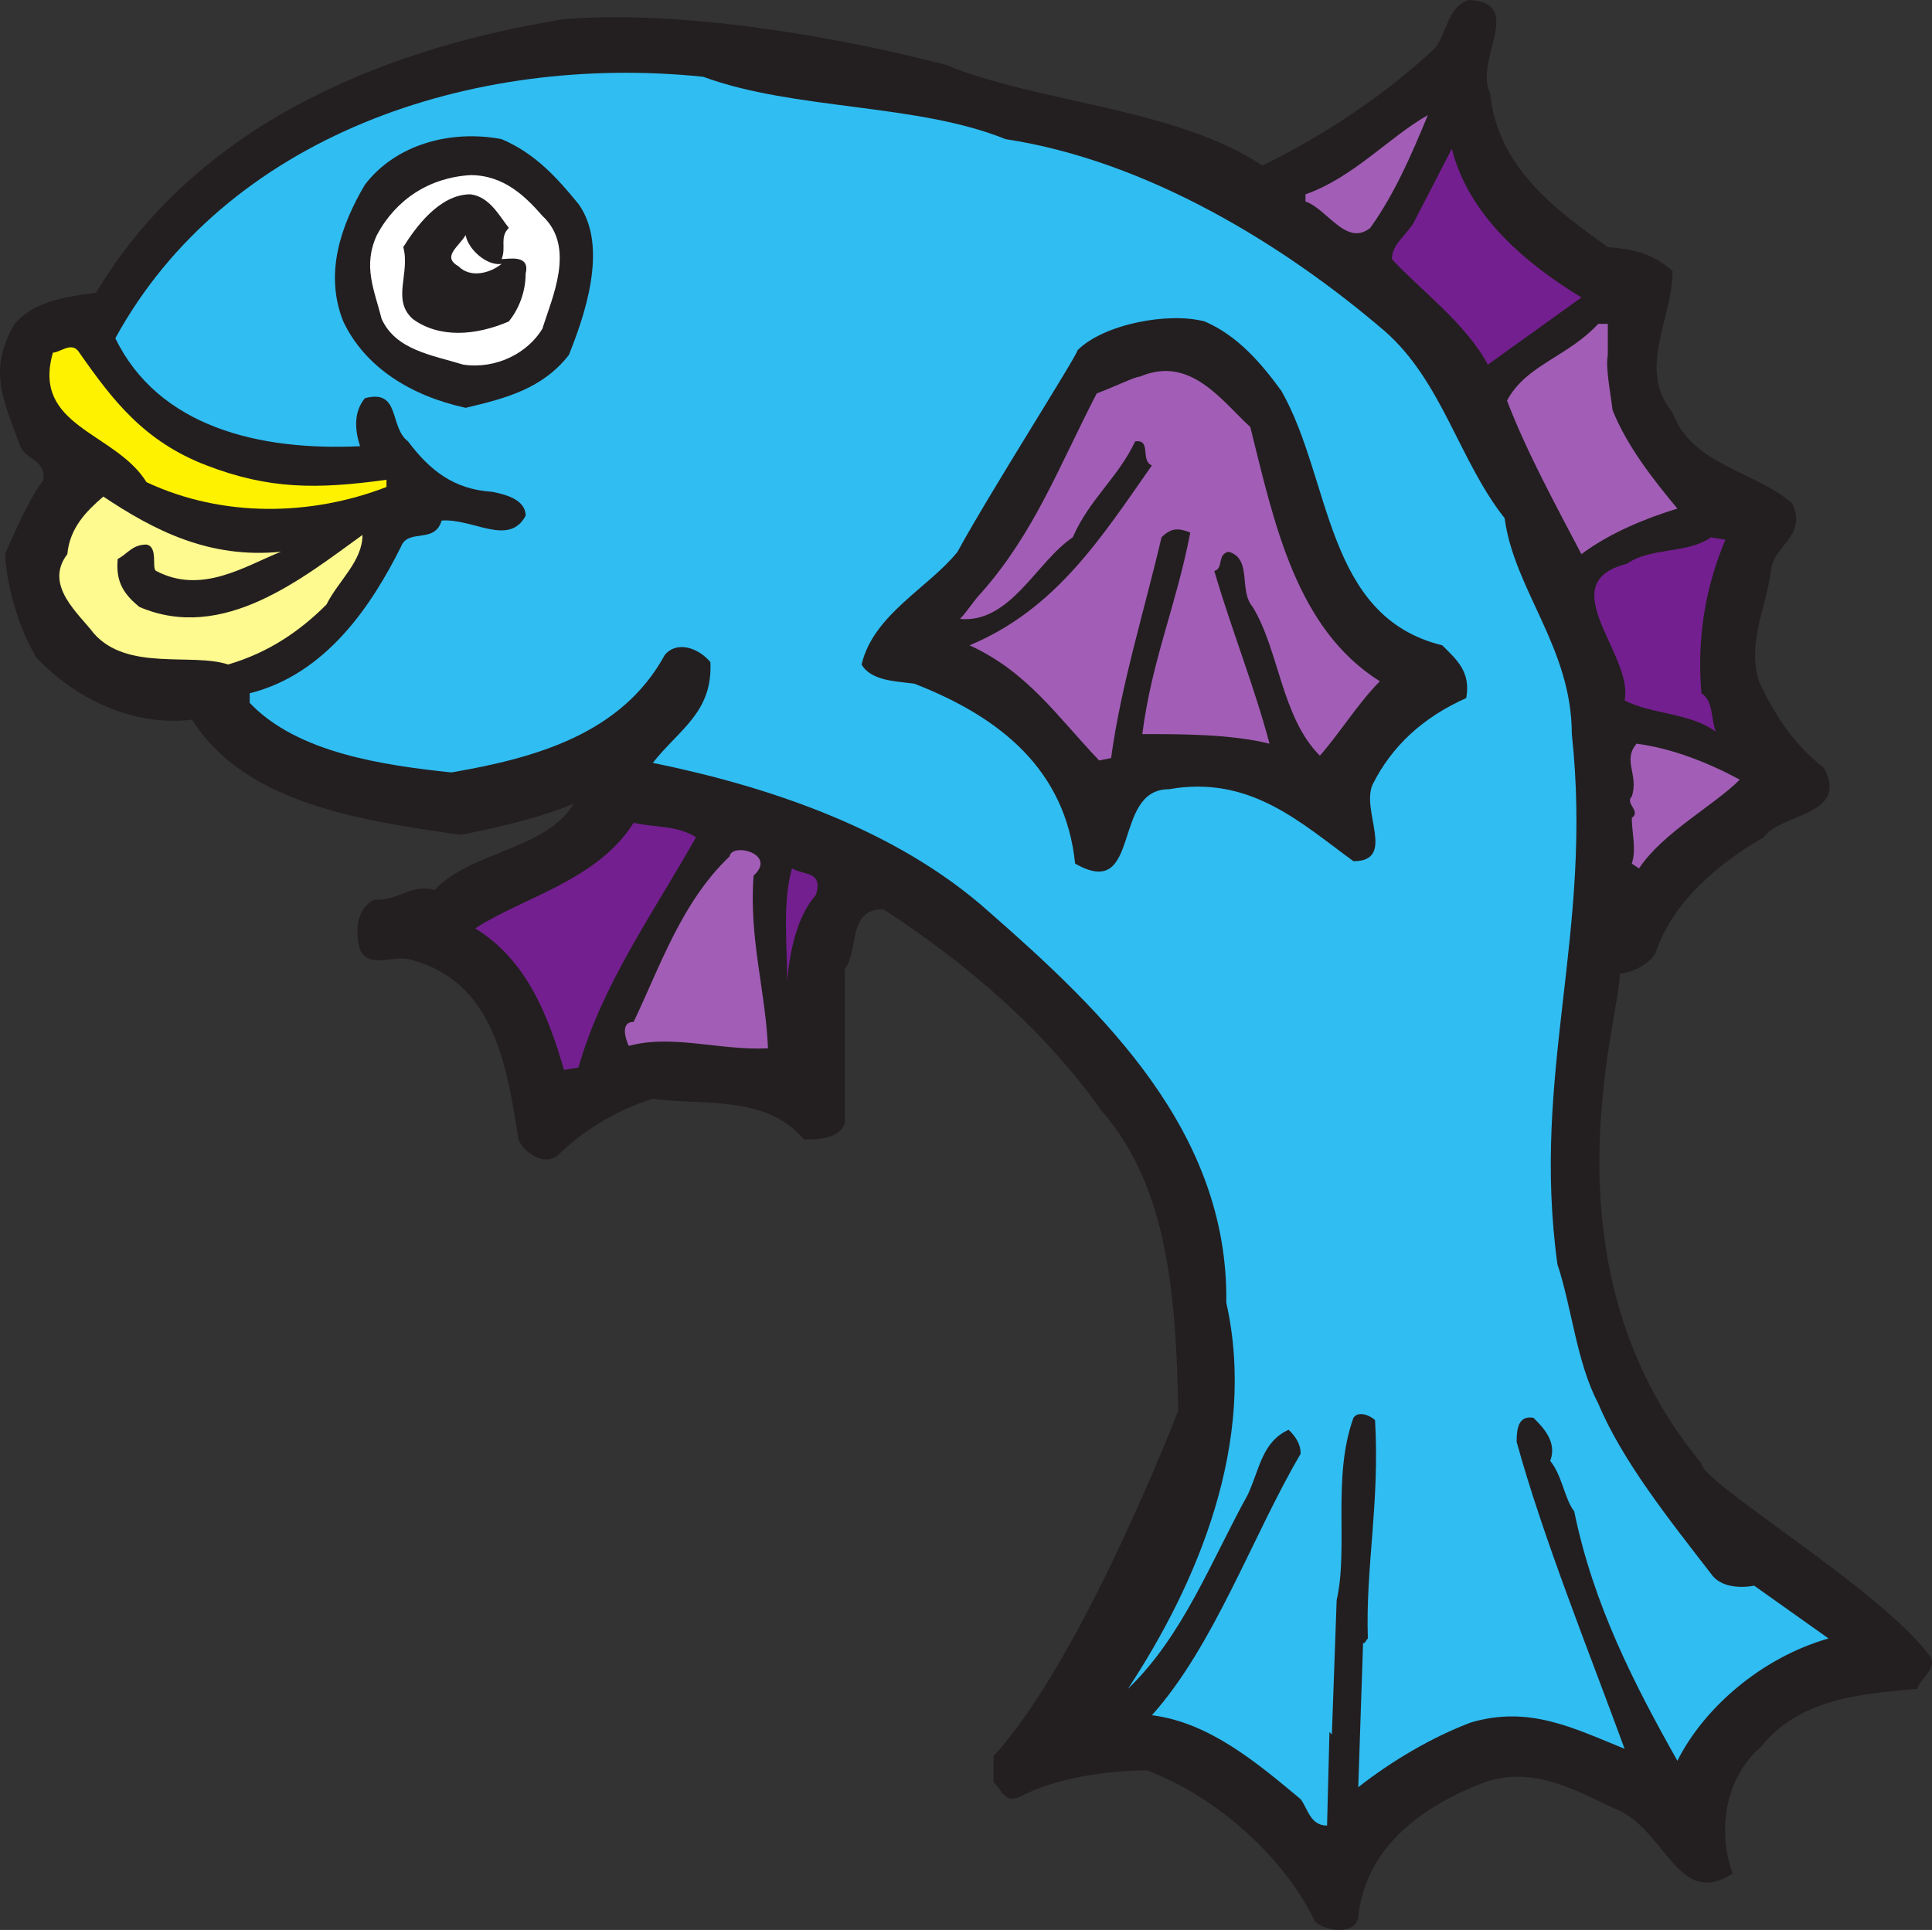 <svg xmlns="http://www.w3.org/2000/svg" width="603.882" height="603.375"><rect width="100%" height="100%" fill="#333333" stroke="none"/><path fill="#231f20" fill-rule="evenodd" d="M465.798 29.25c2.25 23.25 21 36.75 36.75 48 9 .75 14.25 2.25 20.25 7.5 0 15-11.25 30.75 0 44.25 6 16.5 25.5 18 37.5 28.5 4.5 10.5-6 12.75-6.75 21-1.5 11.25-7.5 22.5-3.75 34.5 4.5 9.75 10.5 19.5 20.25 27 8.25 15-13.5 14.25-18.75 21.75-14.25 8.25-28.5 20.25-33.75 36-1.5 3-6 6-11.25 6.75 0 14.25-25.5 91.5 25.5 153 0 6 55.5 39 71.25 60 3 3.75-3 7.5-3.75 10.5-17.25 1.5-36.75 3-48.75 18-10.5 9-14.25 24.75-9 39.75-17.25 11.25-21-14.25-36.75-20.25-12.75-6-27-14.25-42.75-7.5-18.75 7.5-35.25 20.25-37.5 41.25-.75 6-10.5 4.5-13.5 1.5-9.75-20.25-30.75-39-52.5-47.25-12 0-28.5 2.25-39.75 8.25-5.25 2.25-6-3-8.25-4.5V549c27.75-30 57.75-108 57.75-108-.75-35.25-3-69.75-24-93.75-18-25.5-42.75-46.5-68.25-63-11.25 0-7.5 12.75-12 18.75v48c-1.5 5.25-9 5.25-12.75 5.25-12-14.25-32.25-10.5-47.25-12.75-12 3.75-22.5 10.5-30 18-4.5 3-10.5-1.5-12-5.25-3.75-24.75-8.25-49.5-33.75-56.25-5.25-1.5-12.75 3-15.75-3-1.5-5.25-1.5-12.75 4.5-15.75 6.75.75 12-5.25 18.75-3 11.25-12 35.25-12.75 43.5-27-10.5 4.5-24 7.5-35.25 9.75-31.5-4.5-67.5-9.75-84-36-18.75 2.25-36.75-6.75-48.75-19.5-5.25-9-9-21-9.75-32.25 3.75-8.25 6.75-15.75 12-23.25.75-6.75-6-6-7.5-11.25-5.25-14.25-9.75-23.25-1.5-37.5 6-6.75 14.25-8.25 25.5-9.75 30-50.25 85.5-75.75 146.25-85.5 36-3 84.75 5.25 119.25 14.25 29.25 12 72 13.5 99 31.5 18.75-9 39-22.5 54-36.75 3.75-4.5 3.75-12.75 10.5-15 18 .75 1.5 18.75 6.75 29.25"/><path fill="#30bdf2" fill-rule="evenodd" d="M314.298 43.5c44.25 6.75 87 33 118.5 60 18 15.75 23.25 40.5 37.5 58.5 3 22.5 21 40.5 21 67.5 6.75 62.25-12.75 105.75-4.5 165.75 4.5 13.5 6 30.75 12.75 43.5 7.5 18 22.5 36.75 35.25 53.25 3 4.5 9.75 4.5 13.5 3.75l23.25 16.5c-21 6-39 21.75-47.25 38.25-13.5-24-26.25-48.75-32.25-78-3-3.75-3.75-11.25-7.5-15.75 2.25-6-2.25-10.5-5.25-13.5-4.5-.75-5.25 3-5.25 7.5 8.25 30 22.5 65.25 33.75 96-16.5-6.75-30-13.5-48-8.25-12 4.5-24.75 12-35.25 20.25l1.5-45c.75 0 .75-.75 1.5-1.5-.75-22.5 3.75-42 2.25-68.25-1.5-1.5-5.25-3-6.75-.75-6.75 18.75-1.5 40.5-5.25 57l-1.5 42-.75-.75-.75 29.25c-5.25 0-6-5.25-8.25-8.25-13.5-11.25-28.5-24-46.5-26.25 19.5-21.75 31.5-56.25 46.5-81.75 0-3-1.5-5.25-3.75-7.5-8.25 3.75-9 12-12.75 20.25-11.25 20.25-20.25 44.25-37.5 60.75 21.75-33 40.5-77.25 30.75-120.75.75-53.25-38.25-90.75-74.25-122.25-28.5-25.5-68.25-39-105-46.5 8.25-10.5 18.75-15.75 18-31.5-3.75-4.5-10.5-6.75-14.25-2.25-13.5 24.75-40.5 32.25-66.75 36.75-21-2.25-48-6-63-21.75v-3c24-6 38.25-27.75 47.25-45.75 2.25-6 10.5-.75 12.75-8.25 9.75-.75 21 8.25 26.25-1.5 0-5.25-6.75-6.75-10.5-7.5-12-.75-19.5-6.75-26.25-15.75-6-4.5-2.25-16.5-13.5-13.5-3.75 4.5-3 10.5-1.5 15-31.5 1.5-63-6-76.5-33.75 34.5-63 111-89.25 183.75-81.75 28.5 10.5 66.75 8.25 94.5 19.5"/><path fill="#a25eb6" fill-rule="evenodd" d="M428.298 71.25c-7.5 6-13.5-6-20.25-8.25v-2.25c15-5.25 26.25-18 38.25-24.75-5.25 12.75-10.5 24.75-18 35.25"/><path fill="#231f20" fill-rule="evenodd" d="M180.798 63.75c9.75 13.5 1.5 36-3 47.25-8.25 10.5-19.5 13.5-32.25 16.5-17.25-3.75-31.5-12.75-38.25-27-6-15-.75-30 6.75-42.75 9.75-12.75 27-17.25 42.75-14.25 10.5 4.5 17.25 12 24 20.25"/><path fill="#741f90" fill-rule="evenodd" d="m494.298 93-29.25 21c-6.75-12.75-21-23.25-30-33 0-4.5 4.5-7.5 6.75-11.25l12-23.25c5.25 21 23.25 36 40.5 46.5"/><path fill="#fff" fill-rule="evenodd" d="M169.548 67.5c10.5 9.75 3 25.5 0 35.25-4.5 7.5-14.25 12.75-24.75 11.25-9.75-3-21-4.5-25.5-14.25-2.25-9-6-16.5-1.5-26.25 6-11.25 16.5-18 29.25-18.75 10.5 0 17.25 6.75 22.5 12.75"/><path fill="#231f20" fill-rule="evenodd" d="M159.048 71.25c-3 3-.75 6-2.25 9.75 2.25 0 9-1.5 7.5 4.5 0 6-2.25 11.25-5.25 15-10.5 4.5-21.75 5.25-30-.75-6.75-6-.75-14.25-3-22.5 3.75-6 11.25-16.5 21-16.5 6 .75 9 6.75 12 10.5"/><path fill="#fff" fill-rule="evenodd" d="M156.798 82.5c-3.75 3-9.75 4.5-13.5.75-5.25-3 0-6 2.25-9.75.75 4.5 6.75 9.75 11.25 9"/><path fill="#231f20" fill-rule="evenodd" d="M450.798 201.75c-36.75-9-34.5-51.75-50.25-79.5-6-8.25-13.5-17.25-24-21.75-11.25-3-31.5.75-39.75 9 0 1.5-27.75 45-37.5 63-9 11.25-26.25 19.5-30 35.25 3 5.25 11.25 5.25 16.5 6 27 10.5 47.25 27 50.25 56.25 21 12 11.25-23.25 29.25-23.25 25.5-4.5 41.25 10.5 57.75 22.5 13.5 0 2.25-15.75 6-24 6-12 15.75-21 29.25-27 1.5-8.25-3-12-7.5-16.5"/><path fill="#a25eb6" fill-rule="evenodd" d="M412.548 236.25c-12-12-12.75-33-21-46.5-4.5-5.25 0-15-7.5-17.25-3.75.75-1.5 5.25-4.5 6 5.25 18 12.75 36.75 17.25 54-12-3-27.75-3-39.75-3 3-23.25 10.5-39.75 15-63-3.75-1.5-6-1.5-9 1.5-5.25 22.5-12.75 46.5-15.75 69l-3.75.75c-13.5-14.25-22.5-27.75-40.5-36 27-11.25 41.25-33.75 57-56.25-3.75-1.5 0-8.25-5.25-7.5-5.25 11.25-14.25 18-19.5 30-11.25 7.5-19.5 27-35.25 25.5 2.25-2.25 4.5-6 6.75-8.25 16.5-18.75 24-39 36-62.25 6-2.25 12-5.25 13.5-5.25 15.75-6.75 25.5 7.5 34.5 15.75 7.5 30 14.25 63 40.5 79.5-6.75 6.75-12.75 16.5-18.75 23.25m90-125.25c-.75 3.75.75 11.25 1.5 17.25 4.5 11.25 12.75 21.75 20.25 30.75-9.75 3-21 7.5-30 14.25-8.25-15.75-17.25-32.25-23.25-48 6-11.25 18.75-13.5 28.5-24h3V111"/><path fill="#fff200" fill-rule="evenodd" d="M64.548 145.5c19.5 7.5 34.5 7.5 56.25 4.5v2.25c-23.25 9-51 9.75-75-1.5-9.75-15.75-36-17.25-29.25-40.5 2.25 0 6-3.75 8.25 0 10.5 15 20.25 27.75 39.75 35.25"/><path fill="#fffa8f" fill-rule="evenodd" d="M87.798 172.5c-11.25 4.5-24.75 13.5-39 6-1.5-.75.75-7.5-3-8.25-4.5 0-6 3-9 4.5-.75 7.5 2.25 11.25 6.75 15 26.25 11.25 51-9 69.75-22.5 0 8.25-7.5 14.25-11.25 21.75-8.25 8.25-18 15-30.75 18.75-11.25-3.75-31.5 2.25-42-9.75-4.5-6-15.75-15-8.25-24.75.75-8.25 6-13.5 11.25-18 15.75 10.5 33 19.5 55.5 17.25"/><path fill="#741f90" fill-rule="evenodd" d="M539.298 168.75c-6 14.25-9 30-7.5 48 3.75 2.25 3 8.25 4.5 12-8.25-6-19.5-5.25-28.5-9.75 3-14.25-23.25-36.75.75-42.75 7.5-5.25 18.75-3 26.25-8.25l4.5.75"/><path fill="#a25eb6" fill-rule="evenodd" d="M543.798 243.75c-8.25 8.25-24 16.5-31.5 27.75l-2.25-1.5c1.5-4.5 0-9.75 0-14.25 3-2.25-2.25-4.5 0-6.75 2.25-6.75-3-11.25 1.5-16.5 11.25 1.5 22.5 6 32.25 11.25"/><path fill="#741f90" fill-rule="evenodd" d="M217.548 261.75c-13.5 24-29.25 45.75-36.75 72l-4.5.75c-5.25-18-12-34.5-27.75-44.25 15-9.75 38.25-15 49.5-33 6.75 1.5 13.5.75 19.5 4.5"/><path fill="#a25eb6" fill-rule="evenodd" d="M235.548 273.75c-1.5 19.5 3.75 36 4.5 54-15 .75-30-4.5-43.5-.75-.75-1.5-3-7.5 1.5-7.5 8.25-17.25 15-37.5 30-51.75.75-4.5 15-.75 7.5 6"/><path fill="#741f90" fill-rule="evenodd" d="M255.048 279.75c-6 6.75-8.25 18-9 27 0-11.25-1.5-24.75 1.5-35.25 3.75 2.25 9.75.75 7.5 8.25"/></svg>
